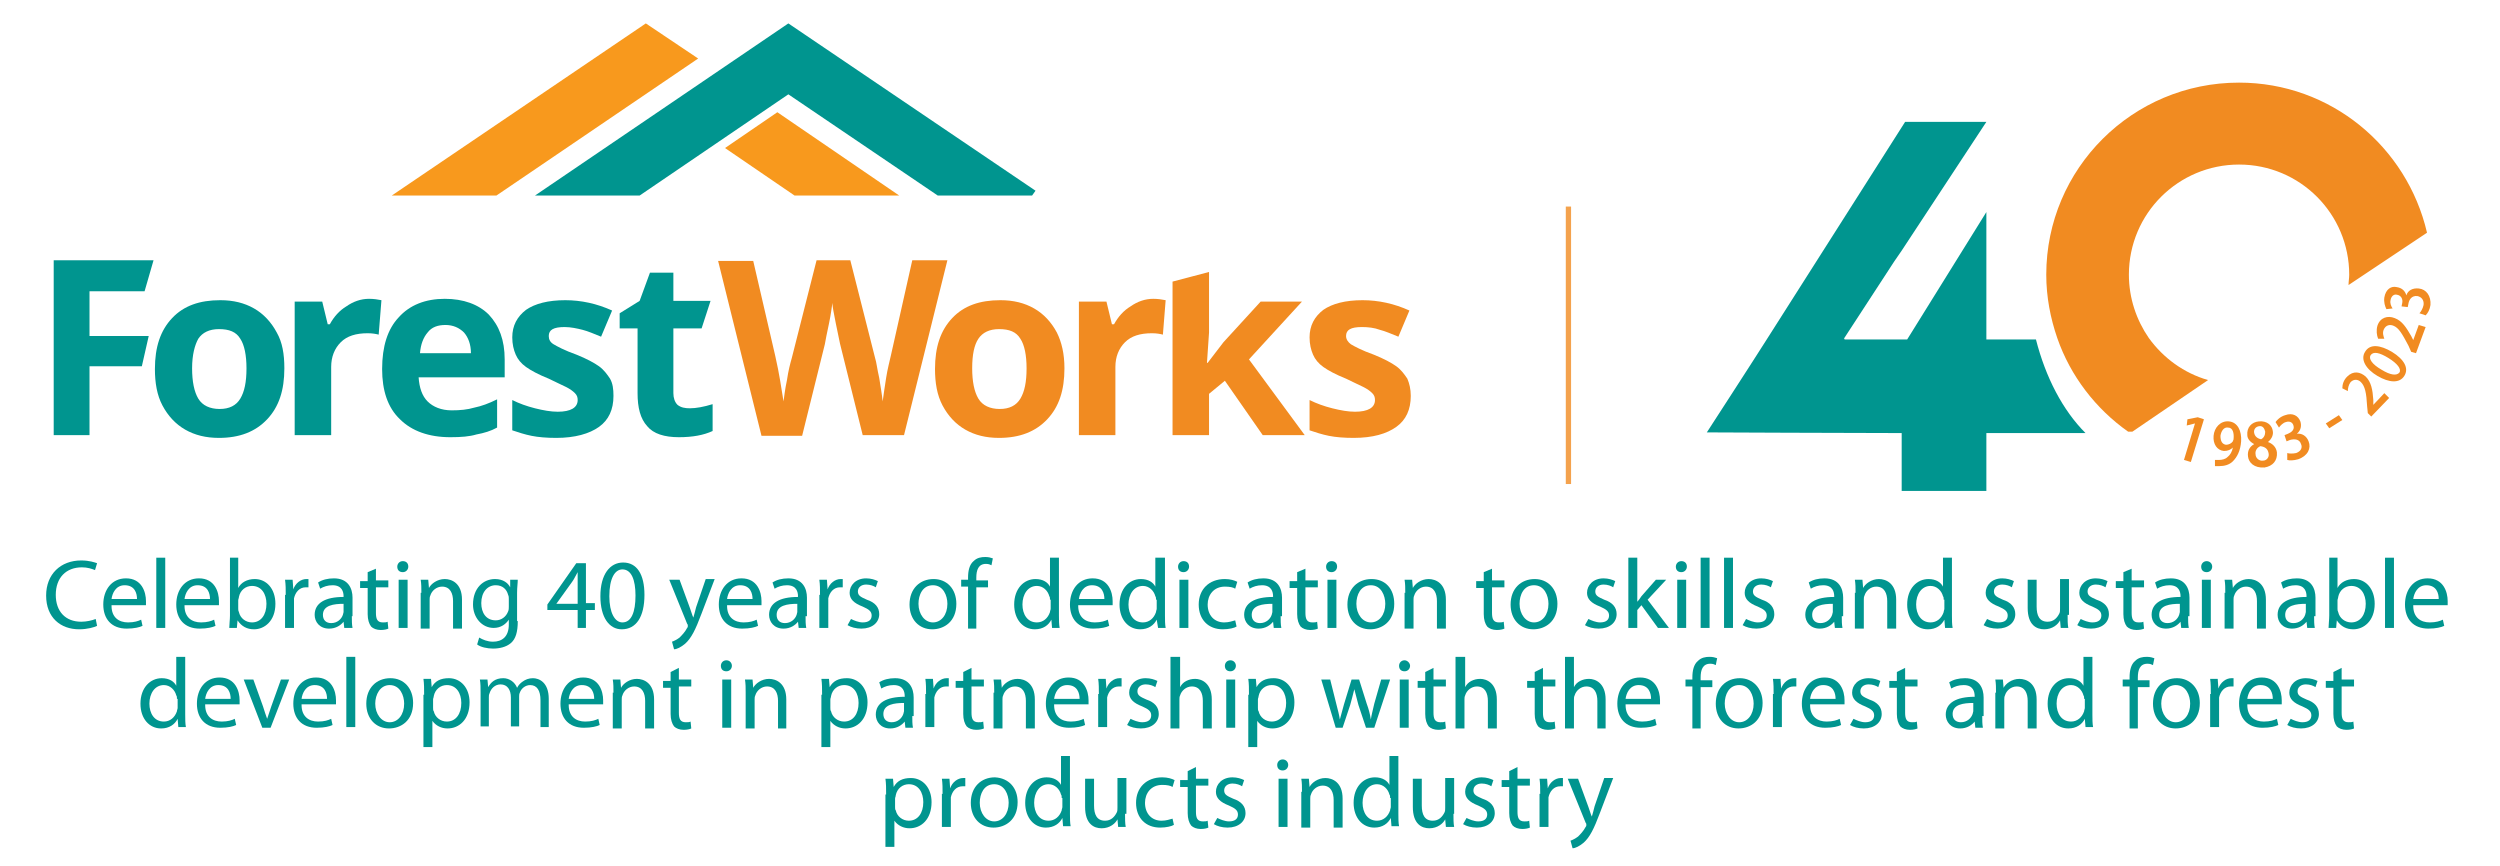 <?xml version="1.0" encoding="UTF-8"?> <svg xmlns="http://www.w3.org/2000/svg" xmlns:xlink="http://www.w3.org/1999/xlink" version="1.1" id="Layer_1" x="0px" y="0px" viewBox="0 0 363.1 125.8" style="enable-background:new 0 0 363.1 125.8;" xml:space="preserve"> <style type="text/css"> .st0{fill:none;} .st1{fill:#F8991D;} .st2{fill:#00958F;} .st3{fill:#F18B21;} .st4{fill:#FFFFFF;} .st5{opacity:0.8;fill:none;stroke:#F18B21;stroke-width:0.843;stroke-miterlimit:10;} .st6{opacity:0.6;fill:none;stroke:#00958F;stroke-width:0.75;stroke-miterlimit:10;} .st7{opacity:0.8;fill:none;stroke:#F18B21;stroke-width:0.716;stroke-miterlimit:10;} .st8{opacity:0.6;fill:none;stroke:#00958F;stroke-width:0.763;stroke-miterlimit:10;} .st9{opacity:0.8;fill:none;stroke:#F18B21;stroke-width:0.767;stroke-miterlimit:10;} .st10{opacity:0.8;fill:none;stroke:#F18B21;stroke-width:0.826;stroke-miterlimit:10;} .st11{opacity:0.8;fill:none;stroke:#F18B21;stroke-width:0.701;stroke-miterlimit:10;} </style> <g> <g> <polygon class="st0" points="112.9,16.3 130.6,28.4 130.6,28.4 112.9,16.3 "></polygon> <polygon class="st1" points="101.4,8.5 93.8,3.4 56.9,28.4 72.1,28.4 "></polygon> <polygon class="st1" points="105.3,21.5 115.4,28.4 130.6,28.4 112.9,16.3 "></polygon> <polygon class="st2" points="114.5,3.4 77.7,28.4 92.9,28.4 114.5,13.7 136.2,28.4 149.9,28.4 150.4,27.7 "></polygon> </g> <g> <polygon class="st2" points="13,63.2 7.8,63.2 7.8,37.8 22.3,37.8 21,42.3 13,42.3 13,48.8 21.6,48.8 20.6,53.2 13,53.2 "></polygon> <path class="st2" d="M41.3,53.5c0,3.2-0.8,5.6-2.5,7.4c-1.7,1.8-4,2.7-7,2.7c-1.9,0-3.5-0.4-4.9-1.2c-1.4-0.8-2.5-2-3.3-3.5 c-0.8-1.5-1.1-3.3-1.1-5.3c0-3.2,0.8-5.6,2.5-7.4c1.7-1.8,4-2.6,7-2.6c1.9,0,3.5,0.4,4.9,1.2c1.4,0.8,2.5,2,3.3,3.5 C41,49.7,41.3,51.4,41.3,53.5 M27.9,53.5c0,1.9,0.3,3.4,0.9,4.4c0.6,1,1.7,1.5,3.1,1.5c1.4,0,2.4-0.5,3-1.5s0.9-2.4,0.9-4.4 c0-1.9-0.3-3.4-0.9-4.3c-0.6-1-1.6-1.4-3.1-1.4c-1.4,0-2.4,0.5-3,1.4C28.3,50.1,27.9,51.5,27.9,53.5"></path> <path class="st2" d="M53.6,43.4c0.7,0,1.3,0.1,1.8,0.2l-0.4,5c-0.4-0.1-0.9-0.2-1.6-0.2c-1.7,0-3,0.4-3.9,1.3 c-0.9,0.9-1.4,2.1-1.4,3.6v9.9h-5.3V43.8h4l0.8,3.3h0.3c0.6-1.1,1.4-2,2.4-2.6C51.3,43.8,52.4,43.4,53.6,43.4"></path> <path class="st2" d="M65.4,63.5c-3.1,0-5.6-0.9-7.3-2.6c-1.8-1.7-2.6-4.2-2.6-7.3c0-3.3,0.8-5.8,2.4-7.5c1.6-1.8,3.9-2.7,6.7-2.7 c2.7,0,4.9,0.8,6.4,2.3c1.5,1.6,2.3,3.7,2.3,6.5v2.6H60.8c0.1,1.5,0.5,2.7,1.3,3.5c0.8,0.8,2,1.3,3.5,1.3c1.2,0,2.3-0.1,3.3-0.4 c1-0.2,2.1-0.6,3.3-1.2v4.1c-0.9,0.5-1.9,0.8-3,1C68.2,63.4,67,63.5,65.4,63.5 M64.7,47.2c-1.1,0-2,0.3-2.6,1.1 c-0.6,0.7-1,1.7-1.1,3h7.4c0-1.3-0.4-2.3-1-3C66.7,47.6,65.8,47.2,64.7,47.2"></path> <path class="st2" d="M89.1,57.5c0,2-0.7,3.5-2.1,4.5c-1.4,1-3.5,1.6-6.2,1.6c-1.4,0-2.6-0.1-3.6-0.3s-1.9-0.5-2.8-0.8v-4.4 c1,0.5,2.1,0.9,3.3,1.2c1.2,0.3,2.3,0.5,3.3,0.5c1.9,0,2.9-0.6,2.9-1.7c0-0.4-0.1-0.7-0.4-1c-0.3-0.3-0.7-0.6-1.3-0.9 c-0.6-0.3-1.5-0.7-2.5-1.2c-1.5-0.6-2.6-1.2-3.3-1.7c-0.7-0.5-1.2-1.1-1.5-1.8c-0.3-0.7-0.5-1.5-0.5-2.5c0-1.7,0.7-3,2-4 c1.3-0.9,3.2-1.4,5.7-1.4c2.3,0,4.6,0.5,6.8,1.5l-1.6,3.8c-1-0.4-1.9-0.8-2.7-1s-1.7-0.4-2.6-0.4c-1.6,0-2.3,0.4-2.3,1.3 c0,0.5,0.2,0.9,0.7,1.2c0.5,0.3,1.6,0.9,3.3,1.5c1.5,0.6,2.6,1.2,3.3,1.7c0.7,0.5,1.2,1.2,1.6,1.8C89,55.7,89.1,56.5,89.1,57.5"></path> <path class="st2" d="M100.2,59.3c0.9,0,2-0.2,3.3-0.6v3.9c-1.3,0.6-2.9,0.9-4.9,0.9c-2.1,0-3.7-0.5-4.6-1.6 c-1-1.1-1.4-2.7-1.4-4.8v-9.4H90v-2.2l2.9-1.8l1.5-4.1h3.4v4.1h5.4l-1.3,4h-4.1v9.4c0,0.7,0.2,1.3,0.6,1.7 C98.9,59.2,99.5,59.3,100.2,59.3"></path> <path class="st3" d="M131.3,63.2h-6L122,49.9c-0.1-0.5-0.3-1.4-0.6-2.9c-0.3-1.5-0.5-2.5-0.5-3c-0.1,0.6-0.2,1.6-0.5,3 c-0.3,1.4-0.5,2.4-0.6,3l-3.3,13.3h-5.9l-6.3-25.4h5.1l3.2,13.8c0.6,2.6,0.9,4.8,1.2,6.6c0.1-0.7,0.2-1.7,0.5-3.1 c0.2-1.4,0.5-2.5,0.7-3.2l3.6-14.2h4.9l3.6,14.2c0.2,0.6,0.3,1.6,0.6,2.9c0.2,1.3,0.4,2.4,0.5,3.4c0.1-0.9,0.3-2,0.5-3.4 c0.2-1.3,0.5-2.4,0.7-3.3l3.1-13.8h5.1L131.3,63.2z"></path> <path class="st3" d="M154.6,53.5c0,3.2-0.8,5.6-2.5,7.4c-1.7,1.8-4,2.7-7,2.7c-1.9,0-3.5-0.4-4.9-1.2s-2.5-2-3.3-3.5 c-0.8-1.5-1.1-3.3-1.1-5.3c0-3.2,0.8-5.6,2.5-7.4c1.7-1.8,4-2.6,7-2.6c1.9,0,3.5,0.4,4.9,1.2c1.4,0.8,2.5,2,3.3,3.5 C154.2,49.7,154.6,51.4,154.6,53.5 M141.2,53.5c0,1.9,0.3,3.4,0.9,4.4c0.6,1,1.7,1.5,3.1,1.5c1.4,0,2.4-0.5,3-1.5s0.9-2.4,0.9-4.4 c0-1.9-0.3-3.4-0.9-4.3c-0.6-1-1.6-1.4-3.1-1.4c-1.4,0-2.4,0.5-3,1.4C141.5,50.1,141.2,51.5,141.2,53.5"></path> <path class="st3" d="M167.5,43.4c0.7,0,1.3,0.1,1.8,0.2l-0.4,5c-0.4-0.1-0.9-0.2-1.6-0.2c-1.7,0-3,0.4-3.9,1.3 c-0.9,0.9-1.4,2.1-1.4,3.6v9.9h-5.3V43.8h4l0.8,3.3h0.3c0.6-1.1,1.4-2,2.4-2.6C165.2,43.8,166.3,43.4,167.5,43.4"></path> <polygon class="st3" points="175.4,52.7 177.7,49.7 183.1,43.8 189.1,43.8 181.4,52.2 189.5,63.2 183.4,63.2 177.9,55.3 175.6,57.2 175.6,63.2 170.3,63.2 170.3,40.9 175.6,39.5 175.6,48.3 175.3,52.7 "></polygon> <path class="st3" d="M204.9,57.5c0,2-0.7,3.5-2.1,4.5c-1.4,1-3.4,1.6-6.2,1.6c-1.4,0-2.6-0.1-3.6-0.3s-1.9-0.5-2.8-0.8v-4.4 c1,0.5,2.1,0.9,3.3,1.2c1.2,0.3,2.3,0.5,3.3,0.5c1.9,0,2.9-0.6,2.9-1.7c0-0.4-0.1-0.7-0.4-1c-0.3-0.3-0.7-0.6-1.3-0.9 s-1.5-0.7-2.5-1.2c-1.5-0.6-2.6-1.2-3.3-1.7c-0.7-0.5-1.2-1.1-1.5-1.8c-0.3-0.7-0.5-1.5-0.5-2.5c0-1.7,0.7-3,2-4 c1.3-0.9,3.2-1.4,5.7-1.4c2.3,0,4.6,0.5,6.8,1.5l-1.6,3.8c-1-0.4-1.9-0.8-2.7-1c-0.8-0.3-1.7-0.4-2.6-0.4c-1.6,0-2.3,0.4-2.3,1.3 c0,0.5,0.3,0.9,0.7,1.2c0.5,0.3,1.6,0.9,3.3,1.5c1.5,0.6,2.6,1.2,3.3,1.7c0.7,0.5,1.2,1.2,1.6,1.8 C204.7,55.7,204.9,56.5,204.9,57.5"></path> </g> </g> <path class="st3" d="M341.1,41.4c0-0.5,0.1-1,0.1-1.5c0-8.8-7.1-16-16-16c-8.8,0-16,7.1-16,16c0,3.4,1.1,6.6,2.9,9.2 c2.1,2.9,5.1,5.1,8.6,6.1l-11,7.5h-0.6c-4.7-3.3-8.4-8.1-10.3-13.6c-1-2.9-1.6-6-1.6-9.2c0-15.4,12.5-27.9,28-27.9 c13.3,0,24.4,9.3,27.3,21.8L341.1,41.4z"></path> <path class="st2" d="M295.7,49.3h-7.2V30.8L277,49.3l-3.9,0h-5.2l0-0.1l-0.1,0l7.3-11.2l1.1-1.6v0l12.3-18.7h-11.8l-20.1,31.6 c-1.7,2.7-8.7,13.5-8.7,13.5s21.8,0.1,28.3,0.1v8.4h12.3v-8.4h14.4C299.6,59.6,297.1,54.8,295.7,49.3z"></path> <line class="st9" x1="227.8" y1="30" x2="227.8" y2="70.3"></line> <g> <path class="st3" d="M318.8,61.5L318.8,61.5l-1.2,0.3l0.1-0.9l1.5-0.3l0.9,0.3l-1.9,6.2l-1-0.3L318.8,61.5z"></path> <path class="st3" d="M321.7,66.8c0.2,0,0.3,0,0.6,0c0.4,0,0.9-0.1,1.2-0.4c0.4-0.3,0.7-0.8,0.8-1.4l0,0c-0.3,0.3-0.7,0.5-1.3,0.5 c-1-0.1-1.6-1-1.5-2.2c0.1-1.2,1-2.2,2.2-2.1c1.3,0.1,1.9,1.4,1.8,2.9c-0.1,1.4-0.6,2.3-1.2,2.9c-0.5,0.5-1.2,0.7-2,0.7 c-0.2,0-0.5,0-0.6,0L321.7,66.8z M322.5,63.3c0,0.7,0.2,1.2,0.8,1.3c0.4,0,0.8-0.2,1-0.5c0-0.1,0.1-0.2,0.1-0.3 c0.1-0.9-0.1-1.7-0.8-1.7C323,62,322.6,62.6,322.5,63.3z"></path> <path class="st3" d="M326.5,66.3c-0.1-0.8,0.2-1.4,0.9-1.8l0,0c-0.6-0.3-1-0.8-1-1.3c-0.1-1.1,0.6-1.9,1.7-2c1.2-0.1,1.9,0.6,2,1.4 c0.1,0.5-0.1,1.1-0.7,1.6l0,0c0.6,0.2,1.2,0.7,1.3,1.5c0.1,1.2-0.6,2-1.8,2.2C327.4,68,326.6,67.2,326.5,66.3z M327.4,62.9 c0.1,0.5,0.5,0.8,1,0.9c0.4-0.2,0.6-0.6,0.6-1.1c-0.1-0.4-0.3-0.9-0.9-0.8C327.5,62,327.3,62.5,327.4,62.9z M329.5,65.9 c-0.1-0.7-0.5-1-1.2-1.1c-0.5,0.2-0.8,0.7-0.7,1.2c0,0.5,0.5,1,1.1,0.9C329.2,66.9,329.6,66.4,329.5,65.9z"></path> <path class="st3" d="M332.2,65.8c0.3,0.1,0.8,0.1,1.3,0c0.8-0.3,0.9-0.9,0.7-1.3c-0.2-0.7-0.9-0.8-1.6-0.6l-0.5,0.2l-0.3-0.9 l0.5-0.2c0.5-0.2,1-0.6,0.8-1.2c-0.1-0.4-0.5-0.7-1.1-0.5c-0.4,0.1-0.8,0.5-1,0.8l-0.5-0.8c0.2-0.3,0.7-0.8,1.4-1 c1.1-0.4,1.9,0.1,2.2,0.9c0.2,0.6,0.1,1.3-0.5,1.8l0,0c0.7-0.1,1.4,0.3,1.7,1.1c0.4,1-0.1,2.1-1.5,2.6c-0.7,0.2-1.3,0.2-1.6,0.1 L332.2,65.8z"></path> <path class="st3" d="M339.7,60.3l0.5,0.7l-1.9,1.2l-0.5-0.7L339.7,60.3z"></path> <path class="st3" d="M344.4,60.5l-0.5-0.5l-0.1-1c-0.1-1.9-0.3-2.9-0.9-3.5c-0.4-0.4-1-0.5-1.5,0c-0.3,0.4-0.4,0.9-0.4,1.3 l-0.8-0.4c0-0.6,0.2-1.2,0.7-1.7c0.9-0.9,1.9-0.7,2.7,0c0.8,0.8,1,1.9,1.1,3.4l0,0.7l0,0l1.6-1.7l0.7,0.7L344.4,60.5z"></path> <path class="st3" d="M347.4,51.1c1.8,1.1,2.5,2.4,1.8,3.5c-0.7,1.1-2.2,1-3.9,0c-1.7-1-2.5-2.4-1.8-3.5 C344.2,49.9,345.7,50.1,347.4,51.1z M345.9,53.7c1.3,0.8,2.2,0.9,2.6,0.4c0.3-0.5-0.3-1.3-1.6-2.1c-1.3-0.8-2.2-1-2.6-0.4 C344,52.1,344.5,52.9,345.9,53.7z"></path> <path class="st3" d="M350.9,51.3l-0.7-0.2l-0.4-0.9c-0.9-1.7-1.4-2.6-2.2-2.9c-0.5-0.2-1.1-0.1-1.4,0.6c-0.2,0.5,0,1,0.1,1.3 l-0.9,0c-0.2-0.5-0.3-1.2-0.1-1.9c0.4-1.2,1.5-1.5,2.5-1.1c1.1,0.4,1.7,1.4,2.4,2.6l0.3,0.6l0,0l0.8-2.2l1,0.3L350.9,51.3z"></path> <path class="st3" d="M351.4,45.5c0.2-0.2,0.5-0.7,0.6-1.2c0.1-0.8-0.4-1.2-0.9-1.3c-0.8-0.1-1.2,0.5-1.3,1.1l-0.1,0.5l-0.9-0.1 l0.1-0.5c0.1-0.5-0.1-1.1-0.8-1.2c-0.4-0.1-0.8,0.2-0.9,0.8c-0.1,0.5,0.1,0.9,0.3,1.2l-0.9,0.1c-0.2-0.4-0.4-1-0.3-1.7 c0.2-1.2,1-1.7,1.8-1.5c0.7,0.1,1.2,0.5,1.4,1.2l0,0c0.2-0.7,0.9-1.1,1.8-1c1.1,0.1,1.8,1.1,1.7,2.4c-0.1,0.7-0.4,1.2-0.7,1.5 L351.4,45.5z"></path> </g> <g> <path class="st2" d="M14.1,90.9c-0.4,0.2-1.4,0.5-2.6,0.5c-2.7,0-4.8-1.7-4.8-4.9c0-3.1,2.1-5.1,5.1-5.1c1.2,0,2,0.3,2.3,0.4 l-0.3,1c-0.5-0.2-1.1-0.4-1.9-0.4c-2.3,0-3.8,1.5-3.8,4c0,2.4,1.4,3.9,3.7,3.9c0.8,0,1.6-0.2,2.1-0.4L14.1,90.9z"></path> <path class="st2" d="M16.2,88c0,1.7,1.1,2.4,2.4,2.4c0.9,0,1.5-0.2,1.9-0.4l0.2,0.9c-0.4,0.2-1.2,0.4-2.3,0.4 c-2.2,0-3.4-1.4-3.4-3.5c0-2.1,1.2-3.8,3.3-3.8c2.3,0,2.9,2,2.9,3.3c0,0.3,0,0.4,0,0.6H16.2z M19.9,87c0-0.8-0.3-2-1.8-2 c-1.3,0-1.8,1.2-1.9,2H19.9z"></path> <path class="st2" d="M22.7,81h1.3v10.2h-1.3V81z"></path> <path class="st2" d="M26.8,88c0,1.7,1.1,2.4,2.4,2.4c0.9,0,1.5-0.2,1.9-0.4l0.2,0.9c-0.4,0.2-1.2,0.4-2.3,0.4 c-2.2,0-3.4-1.4-3.4-3.5c0-2.1,1.2-3.8,3.3-3.8c2.3,0,2.9,2,2.9,3.3c0,0.3,0,0.4,0,0.6H26.8z M30.5,87c0-0.8-0.3-2-1.8-2 c-1.3,0-1.8,1.2-1.9,2H30.5z"></path> <path class="st2" d="M33.3,81h1.3v4.4h0c0.4-0.8,1.3-1.3,2.4-1.3c1.7,0,3,1.4,3,3.6c0,2.5-1.6,3.7-3.1,3.7c-1,0-1.8-0.4-2.4-1.3h0 l-0.1,1.1h-1.1c0-0.5,0.1-1.2,0.1-1.8V81z M34.6,88.4c0,0.2,0,0.3,0.1,0.5c0.2,0.9,1,1.5,1.9,1.5c1.3,0,2.1-1.1,2.1-2.7 c0-1.4-0.7-2.6-2.1-2.6c-0.9,0-1.7,0.6-1.9,1.6c0,0.2-0.1,0.3-0.1,0.5V88.4z"></path> <path class="st2" d="M41.5,86.4c0-0.8,0-1.5-0.1-2.2h1.1l0.1,1.4h0c0.3-0.9,1.1-1.5,1.9-1.5c0.1,0,0.2,0,0.3,0v1.2 c-0.1,0-0.3,0-0.4,0c-0.9,0-1.5,0.7-1.7,1.6c0,0.2,0,0.4,0,0.6v3.7h-1.3V86.4z"></path> <path class="st2" d="M51.1,89.5c0,0.6,0,1.2,0.1,1.7H50l-0.1-0.9h0c-0.4,0.5-1.1,1-2.1,1c-1.4,0-2.1-1-2.1-2c0-1.7,1.5-2.6,4.2-2.6 v-0.1c0-0.6-0.2-1.6-1.6-1.6c-0.7,0-1.3,0.2-1.8,0.5l-0.3-0.9c0.6-0.4,1.4-0.6,2.3-0.6c2.1,0,2.7,1.5,2.7,2.8V89.5z M49.9,87.7 c-1.4,0-3,0.2-3,1.6c0,0.8,0.5,1.2,1.2,1.2c0.9,0,1.5-0.6,1.7-1.2c0-0.1,0.1-0.3,0.1-0.4V87.7z"></path> <path class="st2" d="M54.6,82.6v1.7h1.8v1h-1.8V89c0,0.9,0.2,1.4,1,1.4c0.3,0,0.5,0,0.7-0.1l0.1,1c-0.2,0.1-0.6,0.2-1.1,0.2 c-0.6,0-1.1-0.2-1.4-0.5c-0.3-0.4-0.5-1-0.5-1.8v-3.8h-1.1v-1h1.1v-1.3L54.6,82.6z"></path> <path class="st2" d="M59.3,82.3c0,0.4-0.3,0.8-0.8,0.8c-0.5,0-0.8-0.3-0.8-0.8c0-0.4,0.3-0.8,0.8-0.8C59,81.5,59.3,81.8,59.3,82.3z M57.9,91.2v-7h1.3v7H57.9z"></path> <path class="st2" d="M61.2,86.1c0-0.7,0-1.3-0.1-1.9h1.1l0.1,1.2h0c0.3-0.6,1.2-1.3,2.3-1.3c1,0,2.5,0.6,2.5,3v4.2h-1.3v-4 c0-1.1-0.4-2.1-1.6-2.1c-0.8,0-1.5,0.6-1.7,1.3c-0.1,0.2-0.1,0.4-0.1,0.6v4.2h-1.3V86.1z"></path> <path class="st2" d="M75.2,90.2c0,1.6-0.3,2.6-1,3.2c-0.7,0.6-1.7,0.8-2.6,0.8c-0.8,0-1.8-0.2-2.3-0.6l0.3-1c0.5,0.3,1.2,0.6,2,0.6 c1.3,0,2.3-0.7,2.3-2.5V90h0c-0.4,0.6-1.1,1.2-2.2,1.2c-1.7,0-3-1.5-3-3.4c0-2.4,1.5-3.7,3.2-3.7c1.2,0,1.9,0.6,2.2,1.2h0l0-1.1 h1.1c0,0.5-0.1,1.1-0.1,1.9V90.2z M73.9,87c0-0.2,0-0.4-0.1-0.6c-0.2-0.8-0.8-1.4-1.8-1.4c-1.2,0-2.1,1-2.1,2.6 c0,1.4,0.7,2.5,2.1,2.5c0.8,0,1.5-0.5,1.8-1.3c0.1-0.2,0.1-0.5,0.1-0.7V87z"></path> <path class="st2" d="M83.9,91.2v-2.6h-4.4v-0.8l4.2-6h1.4v5.8h1.3v1h-1.3v2.6H83.9z M83.9,87.7v-3.1c0-0.5,0-1,0-1.5h0 c-0.3,0.5-0.5,1-0.8,1.4l-2.3,3.2v0H83.9z"></path> <path class="st2" d="M93.6,86.4c0,3.2-1.2,5-3.3,5c-1.8,0-3.1-1.7-3.1-4.8c0-3.2,1.4-4.9,3.3-4.9C92.5,81.7,93.6,83.4,93.6,86.4z M88.5,86.6c0,2.4,0.8,3.8,1.9,3.8c1.3,0,1.9-1.5,1.9-3.9c0-2.3-0.6-3.8-1.9-3.8C89.3,82.7,88.5,84,88.5,86.6z"></path> <path class="st2" d="M98.7,84.2l1.5,4.1c0.2,0.5,0.3,1,0.5,1.4h0c0.1-0.4,0.3-1,0.4-1.5l1.4-4.1h1.3l-1.9,5 c-0.9,2.4-1.5,3.6-2.4,4.4c-0.6,0.5-1.2,0.8-1.6,0.8l-0.3-1.1c0.3-0.1,0.7-0.3,1.1-0.6c0.3-0.3,0.8-0.8,1.1-1.4 c0.1-0.1,0.1-0.2,0.1-0.3c0-0.1,0-0.2-0.1-0.3l-2.6-6.4H98.7z"></path> <path class="st2" d="M105.6,88c0,1.7,1.1,2.4,2.4,2.4c0.9,0,1.5-0.2,1.9-0.4l0.2,0.9c-0.4,0.2-1.2,0.4-2.3,0.4 c-2.2,0-3.4-1.4-3.4-3.5c0-2.1,1.2-3.8,3.3-3.8c2.3,0,2.9,2,2.9,3.3c0,0.3,0,0.4,0,0.6H105.6z M109.3,87c0-0.8-0.3-2-1.8-2 c-1.3,0-1.8,1.2-1.9,2H109.3z"></path> <path class="st2" d="M117,89.5c0,0.6,0,1.2,0.1,1.7H116l-0.1-0.9h0c-0.4,0.5-1.1,1-2.1,1c-1.4,0-2.1-1-2.1-2c0-1.7,1.5-2.6,4.2-2.6 v-0.1c0-0.6-0.2-1.6-1.6-1.6c-0.7,0-1.3,0.2-1.8,0.5l-0.3-0.9c0.6-0.4,1.4-0.6,2.3-0.6c2.1,0,2.7,1.5,2.7,2.8V89.5z M115.8,87.7 c-1.4,0-3,0.2-3,1.6c0,0.8,0.5,1.2,1.2,1.2c0.9,0,1.5-0.6,1.7-1.2c0-0.1,0.1-0.3,0.1-0.4V87.7z"></path> <path class="st2" d="M119.1,86.4c0-0.8,0-1.5-0.1-2.2h1.1l0.1,1.4h0c0.3-0.9,1.1-1.5,1.9-1.5c0.1,0,0.2,0,0.3,0v1.2 c-0.1,0-0.3,0-0.4,0c-0.9,0-1.5,0.7-1.7,1.6c0,0.2,0,0.4,0,0.6v3.7h-1.3V86.4z"></path> <path class="st2" d="M123.6,89.9c0.4,0.2,1.1,0.5,1.7,0.5c0.9,0,1.3-0.4,1.3-1c0-0.6-0.4-0.9-1.3-1.3c-1.3-0.5-1.9-1.1-1.9-2 c0-1.1,0.9-2.1,2.4-2.1c0.7,0,1.3,0.2,1.7,0.4l-0.3,0.9c-0.3-0.2-0.8-0.4-1.4-0.4c-0.7,0-1.2,0.4-1.2,1c0,0.6,0.4,0.8,1.3,1.2 c1.2,0.4,1.8,1.1,1.8,2.1c0,1.2-1,2.1-2.6,2.1c-0.8,0-1.5-0.2-2-0.5L123.6,89.9z"></path> <path class="st2" d="M138.9,87.7c0,2.6-1.8,3.7-3.5,3.7c-1.9,0-3.3-1.4-3.3-3.6c0-2.3,1.5-3.7,3.5-3.7 C137.5,84.1,138.9,85.5,138.9,87.7z M133.4,87.7c0,1.5,0.9,2.7,2.1,2.7c1.2,0,2.1-1.1,2.1-2.7c0-1.2-0.6-2.7-2.1-2.7 C134,85,133.4,86.4,133.4,87.7z"></path> <path class="st2" d="M140.6,91.2v-6h-1v-1h1v-0.3c0-1,0.2-1.9,0.8-2.4c0.5-0.5,1.1-0.6,1.7-0.6c0.5,0,0.8,0.1,1.1,0.2l-0.2,1 c-0.2-0.1-0.4-0.2-0.8-0.2c-1.1,0-1.4,0.9-1.4,2v0.4h1.7v1h-1.7v6H140.6z"></path> <path class="st2" d="M153.8,81v8.4c0,0.6,0,1.3,0.1,1.8h-1.1l-0.1-1.2h0c-0.4,0.8-1.2,1.4-2.4,1.4c-1.7,0-3-1.4-3-3.6 c0-2.3,1.4-3.7,3.1-3.7c1.1,0,1.8,0.5,2.1,1.1h0V81H153.8z M152.5,87.1c0-0.2,0-0.4-0.1-0.5c-0.2-0.8-0.9-1.5-1.8-1.5 c-1.3,0-2.1,1.2-2.1,2.7c0,1.4,0.7,2.6,2.1,2.6c0.9,0,1.6-0.6,1.9-1.5c0-0.2,0.1-0.3,0.1-0.5V87.1z"></path> <path class="st2" d="M156.6,88c0,1.7,1.1,2.4,2.4,2.4c0.9,0,1.5-0.2,1.9-0.4l0.2,0.9c-0.4,0.2-1.2,0.4-2.3,0.4 c-2.2,0-3.4-1.4-3.4-3.5c0-2.1,1.2-3.8,3.3-3.8c2.3,0,2.9,2,2.9,3.3c0,0.3,0,0.4,0,0.6H156.6z M160.4,87c0-0.8-0.3-2-1.8-2 c-1.3,0-1.8,1.2-1.9,2H160.4z"></path> <path class="st2" d="M169.2,81v8.4c0,0.6,0,1.3,0.1,1.8h-1.1L168,90h0c-0.4,0.8-1.2,1.4-2.4,1.4c-1.7,0-3-1.4-3-3.6 c0-2.3,1.4-3.7,3.1-3.7c1.1,0,1.8,0.5,2.1,1.1h0V81H169.2z M167.9,87.1c0-0.2,0-0.4-0.1-0.5c-0.2-0.8-0.9-1.5-1.8-1.5 c-1.3,0-2.1,1.2-2.1,2.7c0,1.4,0.7,2.6,2.1,2.6c0.9,0,1.6-0.6,1.9-1.5c0-0.2,0.1-0.3,0.1-0.5V87.1z"></path> <path class="st2" d="M172.7,82.3c0,0.4-0.3,0.8-0.8,0.8c-0.5,0-0.8-0.3-0.8-0.8c0-0.4,0.3-0.8,0.8-0.8 C172.4,81.5,172.7,81.8,172.7,82.3z M171.3,91.2v-7h1.3v7H171.3z"></path> <path class="st2" d="M179.6,91c-0.3,0.2-1.1,0.4-2,0.4c-2.1,0-3.5-1.4-3.5-3.6c0-2.2,1.5-3.7,3.8-3.7c0.8,0,1.4,0.2,1.8,0.4l-0.3,1 c-0.3-0.2-0.8-0.3-1.5-0.3c-1.6,0-2.5,1.2-2.5,2.6c0,1.6,1,2.6,2.4,2.6c0.7,0,1.2-0.2,1.6-0.3L179.6,91z"></path> <path class="st2" d="M186,89.5c0,0.6,0,1.2,0.1,1.7H185l-0.1-0.9h0c-0.4,0.5-1.1,1-2.1,1c-1.4,0-2.1-1-2.1-2c0-1.7,1.5-2.6,4.2-2.6 v-0.1c0-0.6-0.2-1.6-1.6-1.6c-0.7,0-1.3,0.2-1.8,0.5l-0.3-0.9c0.6-0.4,1.4-0.6,2.3-0.6c2.1,0,2.7,1.5,2.7,2.8V89.5z M184.8,87.7 c-1.4,0-3,0.2-3,1.6c0,0.8,0.5,1.2,1.2,1.2c0.9,0,1.5-0.6,1.7-1.2c0-0.1,0.1-0.3,0.1-0.4V87.7z"></path> <path class="st2" d="M189.6,82.6v1.7h1.8v1h-1.8V89c0,0.9,0.2,1.4,1,1.4c0.3,0,0.5,0,0.7-0.1l0.1,1c-0.2,0.1-0.6,0.2-1.1,0.2 c-0.6,0-1.1-0.2-1.4-0.5c-0.3-0.4-0.5-1-0.5-1.8v-3.8h-1.1v-1h1.1v-1.3L189.6,82.6z"></path> <path class="st2" d="M194.2,82.3c0,0.4-0.3,0.8-0.8,0.8c-0.5,0-0.8-0.3-0.8-0.8c0-0.4,0.3-0.8,0.8-0.8 C193.9,81.5,194.2,81.8,194.2,82.3z M192.8,91.2v-7h1.3v7H192.8z"></path> <path class="st2" d="M202.5,87.7c0,2.6-1.8,3.7-3.5,3.7c-1.9,0-3.3-1.4-3.3-3.6c0-2.3,1.5-3.7,3.5-3.7 C201.2,84.1,202.5,85.5,202.5,87.7z M197,87.7c0,1.5,0.9,2.7,2.1,2.7c1.2,0,2.1-1.1,2.1-2.7c0-1.2-0.6-2.7-2.1-2.7 C197.6,85,197,86.4,197,87.7z"></path> <path class="st2" d="M204.1,86.1c0-0.7,0-1.3-0.1-1.9h1.1l0.1,1.2h0c0.3-0.6,1.2-1.3,2.3-1.3c1,0,2.5,0.6,2.5,3v4.2h-1.3v-4 c0-1.1-0.4-2.1-1.6-2.1c-0.8,0-1.5,0.6-1.7,1.3c-0.1,0.2-0.1,0.4-0.1,0.6v4.2h-1.3V86.1z"></path> <path class="st2" d="M216.7,82.6v1.7h1.8v1h-1.8V89c0,0.9,0.2,1.4,1,1.4c0.3,0,0.5,0,0.7-0.1l0.1,1c-0.2,0.1-0.6,0.2-1.1,0.2 c-0.6,0-1.1-0.2-1.4-0.5c-0.3-0.4-0.5-1-0.5-1.8v-3.8h-1.1v-1h1.1v-1.3L216.7,82.6z"></path> <path class="st2" d="M226.2,87.7c0,2.6-1.8,3.7-3.5,3.7c-1.9,0-3.3-1.4-3.3-3.6c0-2.3,1.5-3.7,3.5-3.7 C224.8,84.1,226.2,85.5,226.2,87.7z M220.7,87.7c0,1.5,0.9,2.7,2.1,2.7c1.2,0,2.1-1.1,2.1-2.7c0-1.2-0.6-2.7-2.1-2.7 C221.3,85,220.7,86.4,220.7,87.7z"></path> <path class="st2" d="M230.7,89.9c0.4,0.2,1.1,0.5,1.7,0.5c0.9,0,1.3-0.4,1.3-1c0-0.6-0.4-0.9-1.3-1.3c-1.3-0.5-1.9-1.1-1.9-2 c0-1.1,0.9-2.1,2.4-2.1c0.7,0,1.3,0.2,1.7,0.4l-0.3,0.9c-0.3-0.2-0.8-0.4-1.4-0.4c-0.7,0-1.2,0.4-1.2,1c0,0.6,0.4,0.8,1.3,1.2 c1.2,0.4,1.8,1.1,1.8,2.1c0,1.2-1,2.1-2.6,2.1c-0.8,0-1.5-0.2-2-0.5L230.7,89.9z"></path> <path class="st2" d="M237.8,87.4L237.8,87.4c0.2-0.2,0.4-0.5,0.6-0.8l2.1-2.4h1.5l-2.7,2.9l3.1,4.1h-1.6l-2.4-3.3l-0.6,0.7v2.6 h-1.3V81h1.3V87.4z"></path> <path class="st2" d="M245,82.3c0,0.4-0.3,0.8-0.8,0.8c-0.5,0-0.8-0.3-0.8-0.8c0-0.4,0.3-0.8,0.8-0.8C244.7,81.5,245,81.8,245,82.3z M243.6,91.2v-7h1.3v7H243.6z"></path> <path class="st2" d="M247,81h1.3v10.2H247V81z"></path> <path class="st2" d="M250.4,81h1.3v10.2h-1.3V81z"></path> <path class="st2" d="M253.6,89.9c0.4,0.2,1.1,0.5,1.7,0.5c0.9,0,1.3-0.4,1.3-1c0-0.6-0.4-0.9-1.3-1.3c-1.3-0.5-1.9-1.1-1.9-2 c0-1.1,0.9-2.1,2.4-2.1c0.7,0,1.3,0.2,1.7,0.4l-0.3,0.9c-0.3-0.2-0.8-0.4-1.4-0.4c-0.7,0-1.2,0.4-1.2,1c0,0.6,0.4,0.8,1.3,1.2 c1.2,0.4,1.8,1.1,1.8,2.1c0,1.2-1,2.1-2.6,2.1c-0.8,0-1.5-0.2-2-0.5L253.6,89.9z"></path> <path class="st2" d="M267.5,89.5c0,0.6,0,1.2,0.1,1.7h-1.1l-0.1-0.9h0c-0.4,0.5-1.1,1-2.1,1c-1.4,0-2.1-1-2.1-2 c0-1.7,1.5-2.6,4.2-2.6v-0.1c0-0.6-0.2-1.6-1.6-1.6c-0.7,0-1.3,0.2-1.8,0.5l-0.3-0.9c0.6-0.4,1.4-0.6,2.3-0.6 c2.1,0,2.7,1.5,2.7,2.8V89.5z M266.2,87.7c-1.4,0-3,0.2-3,1.6c0,0.8,0.5,1.2,1.2,1.2c0.9,0,1.5-0.6,1.7-1.2c0-0.1,0.1-0.3,0.1-0.4 V87.7z"></path> <path class="st2" d="M269.5,86.1c0-0.7,0-1.3-0.1-1.9h1.1l0.1,1.2h0c0.3-0.6,1.2-1.3,2.3-1.3c1,0,2.5,0.6,2.5,3v4.2h-1.3v-4 c0-1.1-0.4-2.1-1.6-2.1c-0.8,0-1.5,0.6-1.7,1.3c-0.1,0.2-0.1,0.4-0.1,0.6v4.2h-1.3V86.1z"></path> <path class="st2" d="M283.5,81v8.4c0,0.6,0,1.3,0.1,1.8h-1.1l-0.1-1.2h0c-0.4,0.8-1.2,1.4-2.4,1.4c-1.7,0-3-1.4-3-3.6 c0-2.3,1.4-3.7,3.1-3.7c1.1,0,1.8,0.5,2.1,1.1h0V81H283.5z M282.3,87.1c0-0.2,0-0.4-0.1-0.5c-0.2-0.8-0.9-1.5-1.8-1.5 c-1.3,0-2.1,1.2-2.1,2.7c0,1.4,0.7,2.6,2.1,2.6c0.9,0,1.6-0.6,1.9-1.5c0-0.2,0.1-0.3,0.1-0.5V87.1z"></path> <path class="st2" d="M288.6,89.9c0.4,0.2,1.1,0.5,1.7,0.5c0.9,0,1.3-0.4,1.3-1c0-0.6-0.4-0.9-1.3-1.3c-1.3-0.5-1.9-1.1-1.9-2 c0-1.1,0.9-2.1,2.4-2.1c0.7,0,1.3,0.2,1.7,0.4l-0.3,0.9c-0.3-0.2-0.8-0.4-1.4-0.4c-0.7,0-1.2,0.4-1.2,1c0,0.6,0.4,0.8,1.3,1.2 c1.2,0.4,1.8,1.1,1.8,2.1c0,1.2-1,2.1-2.6,2.1c-0.8,0-1.5-0.2-2-0.5L288.6,89.9z"></path> <path class="st2" d="M300.3,89.3c0,0.7,0,1.4,0.1,1.9h-1.1l-0.1-1.1h0c-0.3,0.6-1.1,1.3-2.3,1.3c-1.1,0-2.4-0.6-2.4-3.1v-4.1h1.3 v3.9c0,1.3,0.4,2.2,1.6,2.2c0.9,0,1.4-0.6,1.7-1.2c0.1-0.2,0.1-0.4,0.1-0.7v-4.3h1.3V89.3z"></path> <path class="st2" d="M302.2,89.9c0.4,0.2,1.1,0.5,1.7,0.5c0.9,0,1.3-0.4,1.3-1c0-0.6-0.4-0.9-1.3-1.3c-1.3-0.5-1.9-1.1-1.9-2 c0-1.1,0.9-2.1,2.4-2.1c0.7,0,1.3,0.2,1.7,0.4l-0.3,0.9c-0.3-0.2-0.8-0.4-1.4-0.4c-0.7,0-1.2,0.4-1.2,1c0,0.6,0.4,0.8,1.3,1.2 c1.2,0.4,1.8,1.1,1.8,2.1c0,1.2-1,2.1-2.6,2.1c-0.8,0-1.5-0.2-2-0.5L302.2,89.9z"></path> <path class="st2" d="M309.6,82.6v1.7h1.8v1h-1.8V89c0,0.9,0.2,1.4,1,1.4c0.3,0,0.5,0,0.7-0.1l0.1,1c-0.2,0.1-0.6,0.2-1.1,0.2 c-0.6,0-1.1-0.2-1.4-0.5c-0.3-0.4-0.5-1-0.5-1.8v-3.8h-1.1v-1h1.1v-1.3L309.6,82.6z"></path> <path class="st2" d="M317.8,89.5c0,0.6,0,1.2,0.1,1.7h-1.1l-0.1-0.9h0c-0.4,0.5-1.1,1-2.1,1c-1.4,0-2.1-1-2.1-2 c0-1.7,1.5-2.6,4.2-2.6v-0.1c0-0.6-0.2-1.6-1.6-1.6c-0.7,0-1.3,0.2-1.8,0.5l-0.3-0.9c0.6-0.4,1.4-0.6,2.3-0.6 c2.1,0,2.7,1.5,2.7,2.8V89.5z M316.6,87.7c-1.4,0-3,0.2-3,1.6c0,0.8,0.5,1.2,1.2,1.2c0.9,0,1.5-0.6,1.7-1.2c0-0.1,0.1-0.3,0.1-0.4 V87.7z"></path> <path class="st2" d="M321.3,82.3c0,0.4-0.3,0.8-0.8,0.8c-0.5,0-0.8-0.3-0.8-0.8c0-0.4,0.3-0.8,0.8-0.8 C320.9,81.5,321.3,81.8,321.3,82.3z M319.8,91.2v-7h1.3v7H319.8z"></path> <path class="st2" d="M323.2,86.1c0-0.7,0-1.3-0.1-1.9h1.1l0.1,1.2h0c0.3-0.6,1.2-1.3,2.3-1.3c1,0,2.5,0.6,2.5,3v4.2h-1.3v-4 c0-1.1-0.4-2.1-1.6-2.1c-0.8,0-1.5,0.6-1.7,1.3c-0.1,0.2-0.1,0.4-0.1,0.6v4.2h-1.3V86.1z"></path> <path class="st2" d="M336.1,89.5c0,0.6,0,1.2,0.1,1.7h-1.1l-0.1-0.9h0c-0.4,0.5-1.1,1-2.1,1c-1.4,0-2.1-1-2.1-2 c0-1.7,1.5-2.6,4.2-2.6v-0.1c0-0.6-0.2-1.6-1.6-1.6c-0.7,0-1.3,0.2-1.8,0.5l-0.3-0.9c0.6-0.4,1.4-0.6,2.3-0.6 c2.1,0,2.7,1.5,2.7,2.8V89.5z M334.9,87.7c-1.4,0-3,0.2-3,1.6c0,0.8,0.5,1.2,1.2,1.2c0.9,0,1.5-0.6,1.7-1.2c0-0.1,0.1-0.3,0.1-0.4 V87.7z"></path> <path class="st2" d="M338.2,81h1.3v4.4h0c0.4-0.8,1.3-1.3,2.4-1.3c1.7,0,3,1.4,3,3.6c0,2.5-1.6,3.7-3.1,3.7c-1,0-1.8-0.4-2.4-1.3h0 l-0.1,1.1h-1.1c0-0.5,0.1-1.2,0.1-1.8V81z M339.5,88.4c0,0.2,0,0.3,0.1,0.5c0.2,0.9,1,1.5,1.9,1.5c1.3,0,2.1-1.1,2.1-2.7 c0-1.4-0.7-2.6-2.1-2.6c-0.9,0-1.7,0.6-1.9,1.6c0,0.2-0.1,0.3-0.1,0.5V88.4z"></path> <path class="st2" d="M346.4,81h1.3v10.2h-1.3V81z"></path> <path class="st2" d="M350.5,88c0,1.7,1.1,2.4,2.4,2.4c0.9,0,1.5-0.2,1.9-0.4l0.2,0.9c-0.4,0.2-1.2,0.4-2.3,0.4 c-2.2,0-3.4-1.4-3.4-3.5c0-2.1,1.2-3.8,3.3-3.8c2.3,0,2.9,2,2.9,3.3c0,0.3,0,0.4,0,0.6H350.5z M354.2,87c0-0.8-0.3-2-1.8-2 c-1.3,0-1.8,1.2-1.9,2H354.2z"></path> <path class="st2" d="M26.9,95.4v8.4c0,0.6,0,1.3,0.1,1.8h-1.1l-0.1-1.2h0c-0.4,0.8-1.2,1.4-2.4,1.4c-1.7,0-3-1.4-3-3.6 c0-2.3,1.4-3.7,3.1-3.7c1.1,0,1.8,0.5,2.1,1.1h0v-4.2H26.9z M25.7,101.5c0-0.2,0-0.4-0.1-0.5c-0.2-0.8-0.9-1.5-1.8-1.5 c-1.3,0-2.1,1.2-2.1,2.7c0,1.4,0.7,2.6,2.1,2.6c0.9,0,1.6-0.6,1.9-1.5c0-0.2,0.1-0.3,0.1-0.5V101.5z"></path> <path class="st2" d="M29.8,102.4c0,1.7,1.1,2.4,2.4,2.4c0.9,0,1.5-0.2,1.9-0.4l0.2,0.9c-0.4,0.2-1.2,0.4-2.3,0.4 c-2.2,0-3.4-1.4-3.4-3.5c0-2.1,1.2-3.8,3.3-3.8c2.3,0,2.9,2,2.9,3.3c0,0.3,0,0.4,0,0.6H29.8z M33.5,101.5c0-0.8-0.3-2-1.8-2 c-1.3,0-1.8,1.2-1.9,2H33.5z"></path> <path class="st2" d="M36.8,98.7l1.4,3.9c0.2,0.7,0.4,1.2,0.6,1.8h0c0.2-0.6,0.4-1.2,0.6-1.8l1.4-3.9H42l-2.7,7h-1.2l-2.7-7H36.8z"></path> <path class="st2" d="M43.8,102.4c0,1.7,1.1,2.4,2.4,2.4c0.9,0,1.5-0.2,1.9-0.4l0.2,0.9c-0.4,0.2-1.2,0.4-2.3,0.4 c-2.2,0-3.4-1.4-3.4-3.5c0-2.1,1.2-3.8,3.3-3.8c2.3,0,2.9,2,2.9,3.3c0,0.3,0,0.4,0,0.6H43.8z M47.5,101.5c0-0.8-0.3-2-1.8-2 c-1.3,0-1.8,1.2-1.9,2H47.5z"></path> <path class="st2" d="M50.3,95.4h1.3v10.2h-1.3V95.4z"></path> <path class="st2" d="M60,102.1c0,2.6-1.8,3.7-3.5,3.7c-1.9,0-3.3-1.4-3.3-3.6c0-2.3,1.5-3.7,3.5-3.7C58.7,98.5,60,100,60,102.1z M54.5,102.2c0,1.5,0.9,2.7,2.1,2.7c1.2,0,2.1-1.1,2.1-2.7c0-1.2-0.6-2.7-2.1-2.7C55.2,99.5,54.5,100.9,54.5,102.2z"></path> <path class="st2" d="M61.6,100.9c0-0.9,0-1.6-0.1-2.3h1.1l0.1,1.2h0c0.5-0.9,1.3-1.3,2.5-1.3c1.7,0,3,1.4,3,3.5 c0,2.5-1.5,3.8-3.2,3.8c-0.9,0-1.7-0.4-2.2-1.1h0v3.8h-1.3V100.9z M62.9,102.8c0,0.2,0,0.4,0.1,0.5c0.2,0.9,1,1.5,1.9,1.5 c1.3,0,2.1-1.1,2.1-2.7c0-1.4-0.7-2.6-2.1-2.6c-0.9,0-1.7,0.6-1.9,1.6c0,0.2-0.1,0.3-0.1,0.5V102.8z"></path> <path class="st2" d="M69.8,100.6c0-0.7,0-1.3-0.1-1.9h1.1l0.1,1.1h0c0.4-0.7,1-1.3,2.2-1.3c0.9,0,1.7,0.6,2,1.4h0 c0.2-0.4,0.5-0.7,0.8-0.9c0.4-0.3,0.9-0.5,1.5-0.5c0.9,0,2.3,0.6,2.3,3v4.1h-1.2v-3.9c0-1.4-0.5-2.2-1.5-2.2 c-0.7,0-1.3,0.5-1.5,1.1c-0.1,0.2-0.1,0.4-0.1,0.6v4.3h-1.2v-4.2c0-1.1-0.5-1.9-1.5-1.9c-0.8,0-1.4,0.6-1.6,1.3 c-0.1,0.2-0.1,0.4-0.1,0.6v4.2h-1.2V100.6z"></path> <path class="st2" d="M82.6,102.4c0,1.7,1.1,2.4,2.4,2.4c0.9,0,1.5-0.2,1.9-0.4l0.2,0.9c-0.4,0.2-1.2,0.4-2.3,0.4 c-2.2,0-3.4-1.4-3.4-3.5c0-2.1,1.2-3.8,3.3-3.8c2.3,0,2.9,2,2.9,3.3c0,0.3,0,0.4,0,0.6H82.6z M86.3,101.5c0-0.8-0.3-2-1.8-2 c-1.3,0-1.8,1.2-1.9,2H86.3z"></path> <path class="st2" d="M89.1,100.6c0-0.7,0-1.3-0.1-1.9h1.1l0.1,1.2h0c0.3-0.6,1.2-1.3,2.3-1.3c1,0,2.5,0.6,2.5,3v4.2h-1.3v-4 c0-1.1-0.4-2.1-1.6-2.1c-0.8,0-1.5,0.6-1.7,1.3c-0.1,0.2-0.1,0.4-0.1,0.6v4.2h-1.3V100.6z"></path> <path class="st2" d="M98.6,97v1.7h1.8v1h-1.8v3.8c0,0.9,0.2,1.4,1,1.4c0.3,0,0.5,0,0.7-0.1l0.1,1c-0.2,0.1-0.6,0.2-1.1,0.2 c-0.6,0-1.1-0.2-1.4-0.5c-0.3-0.4-0.5-1-0.5-1.8v-3.8h-1.1v-1h1.1v-1.3L98.6,97z"></path> <path class="st2" d="M106.3,96.7c0,0.4-0.3,0.8-0.8,0.8c-0.5,0-0.8-0.3-0.8-0.8c0-0.4,0.3-0.8,0.8-0.8 C106,95.9,106.3,96.3,106.3,96.7z M104.9,105.7v-7h1.3v7H104.9z"></path> <path class="st2" d="M108.3,100.6c0-0.7,0-1.3-0.1-1.9h1.1l0.1,1.2h0c0.3-0.6,1.2-1.3,2.3-1.3c1,0,2.5,0.6,2.5,3v4.2H113v-4 c0-1.1-0.4-2.1-1.6-2.1c-0.8,0-1.5,0.6-1.7,1.3c-0.1,0.2-0.1,0.4-0.1,0.6v4.2h-1.3V100.6z"></path> <path class="st2" d="M119.4,100.9c0-0.9,0-1.6-0.1-2.3h1.1l0.1,1.2h0c0.5-0.9,1.3-1.3,2.5-1.3c1.7,0,3,1.4,3,3.5 c0,2.5-1.5,3.8-3.2,3.8c-0.9,0-1.7-0.4-2.2-1.1h0v3.8h-1.3V100.9z M120.6,102.8c0,0.2,0,0.4,0.1,0.5c0.2,0.9,1,1.5,1.9,1.5 c1.3,0,2.1-1.1,2.1-2.7c0-1.4-0.7-2.6-2.1-2.6c-0.9,0-1.7,0.6-1.9,1.6c0,0.2-0.1,0.3-0.1,0.5V102.8z"></path> <path class="st2" d="M132.5,104c0,0.6,0,1.2,0.1,1.7h-1.1l-0.1-0.9h0c-0.4,0.5-1.1,1-2.1,1c-1.4,0-2.1-1-2.1-2 c0-1.7,1.5-2.6,4.2-2.6v-0.1c0-0.6-0.2-1.6-1.6-1.6c-0.7,0-1.3,0.2-1.8,0.5l-0.3-0.9c0.6-0.4,1.4-0.6,2.3-0.6 c2.1,0,2.7,1.5,2.7,2.8V104z M131.3,102.1c-1.4,0-3,0.2-3,1.6c0,0.8,0.5,1.2,1.2,1.2c0.9,0,1.5-0.6,1.7-1.2c0-0.1,0.1-0.3,0.1-0.4 V102.1z"></path> <path class="st2" d="M134.5,100.8c0-0.8,0-1.5-0.1-2.2h1.1l0.1,1.4h0c0.3-0.9,1.1-1.5,1.9-1.5c0.1,0,0.2,0,0.3,0v1.2 c-0.1,0-0.3,0-0.4,0c-0.9,0-1.5,0.7-1.7,1.6c0,0.2,0,0.4,0,0.6v3.7h-1.3V100.8z"></path> <path class="st2" d="M141.1,97v1.7h1.8v1h-1.8v3.8c0,0.9,0.2,1.4,1,1.4c0.3,0,0.5,0,0.7-0.1l0.1,1c-0.2,0.1-0.6,0.2-1.1,0.2 c-0.6,0-1.1-0.2-1.4-0.5c-0.3-0.4-0.5-1-0.5-1.8v-3.8h-1.1v-1h1.1v-1.3L141.1,97z"></path> <path class="st2" d="M144.4,100.6c0-0.7,0-1.3-0.1-1.9h1.1l0.1,1.2h0c0.3-0.6,1.2-1.3,2.3-1.3c1,0,2.5,0.6,2.5,3v4.2h-1.3v-4 c0-1.1-0.4-2.1-1.6-2.1c-0.8,0-1.5,0.6-1.7,1.3c-0.1,0.2-0.1,0.4-0.1,0.6v4.2h-1.3V100.6z"></path> <path class="st2" d="M153.1,102.4c0,1.7,1.1,2.4,2.4,2.4c0.9,0,1.5-0.2,1.9-0.4l0.2,0.9c-0.4,0.2-1.2,0.4-2.3,0.4 c-2.2,0-3.4-1.4-3.4-3.5c0-2.1,1.2-3.8,3.3-3.8c2.3,0,2.9,2,2.9,3.3c0,0.3,0,0.4,0,0.6H153.1z M156.8,101.5c0-0.8-0.3-2-1.8-2 c-1.3,0-1.8,1.2-1.9,2H156.8z"></path> <path class="st2" d="M159.6,100.8c0-0.8,0-1.5-0.1-2.2h1.1l0.1,1.4h0c0.3-0.9,1.1-1.5,1.9-1.5c0.1,0,0.2,0,0.3,0v1.2 c-0.1,0-0.3,0-0.4,0c-0.9,0-1.5,0.7-1.7,1.6c0,0.2,0,0.4,0,0.6v3.7h-1.3V100.8z"></path> <path class="st2" d="M164.2,104.4c0.4,0.2,1.1,0.5,1.7,0.5c0.9,0,1.3-0.4,1.3-1c0-0.6-0.4-0.9-1.3-1.3c-1.3-0.5-1.9-1.1-1.9-2 c0-1.1,0.9-2.1,2.4-2.1c0.7,0,1.3,0.2,1.7,0.4l-0.3,0.9c-0.3-0.2-0.8-0.4-1.4-0.4c-0.7,0-1.2,0.4-1.2,1c0,0.6,0.4,0.8,1.3,1.2 c1.2,0.4,1.8,1.1,1.8,2.1c0,1.2-1,2.1-2.6,2.1c-0.8,0-1.5-0.2-2-0.5L164.2,104.4z"></path> <path class="st2" d="M170.1,95.4h1.3v4.4h0c0.2-0.4,0.5-0.7,0.9-0.9c0.4-0.2,0.8-0.3,1.3-0.3c0.9,0,2.4,0.6,2.4,3v4.2h-1.3v-4 c0-1.1-0.4-2.1-1.6-2.1c-0.8,0-1.5,0.6-1.7,1.3c-0.1,0.2-0.1,0.4-0.1,0.6v4.2h-1.3V95.4z"></path> <path class="st2" d="M179.5,96.7c0,0.4-0.3,0.8-0.8,0.8c-0.5,0-0.8-0.3-0.8-0.8c0-0.4,0.3-0.8,0.8-0.8 C179.2,95.9,179.5,96.3,179.5,96.7z M178.1,105.7v-7h1.3v7H178.1z"></path> <path class="st2" d="M181.4,100.9c0-0.9,0-1.6-0.1-2.3h1.1l0.1,1.2h0c0.5-0.9,1.3-1.3,2.5-1.3c1.7,0,3,1.4,3,3.5 c0,2.5-1.5,3.8-3.2,3.8c-0.9,0-1.7-0.4-2.2-1.1h0v3.8h-1.3V100.9z M182.7,102.8c0,0.2,0,0.4,0.1,0.5c0.2,0.9,1,1.5,1.9,1.5 c1.3,0,2.1-1.1,2.1-2.7c0-1.4-0.7-2.6-2.1-2.6c-0.9,0-1.7,0.6-1.9,1.6c0,0.2-0.1,0.3-0.1,0.5V102.8z"></path> <path class="st2" d="M193.2,98.7l0.9,3.6c0.2,0.8,0.4,1.5,0.5,2.2h0c0.2-0.7,0.4-1.5,0.6-2.2l1.1-3.6h1.1l1.1,3.5 c0.3,0.8,0.5,1.6,0.6,2.3h0c0.1-0.7,0.3-1.4,0.5-2.3l1-3.5h1.3l-2.3,7h-1.2l-1.1-3.3c-0.2-0.8-0.4-1.5-0.6-2.3h0 c-0.2,0.8-0.4,1.6-0.6,2.3l-1.1,3.3H194l-2.1-7H193.2z"></path> <path class="st2" d="M204.8,96.7c0,0.4-0.3,0.8-0.8,0.8c-0.5,0-0.8-0.3-0.8-0.8c0-0.4,0.3-0.8,0.8-0.8 C204.4,95.9,204.8,96.3,204.8,96.7z M203.3,105.7v-7h1.3v7H203.3z"></path> <path class="st2" d="M208.2,97v1.7h1.8v1h-1.8v3.8c0,0.9,0.2,1.4,1,1.4c0.3,0,0.5,0,0.7-0.1l0.1,1c-0.2,0.1-0.6,0.2-1.1,0.2 c-0.6,0-1.1-0.2-1.4-0.5c-0.3-0.4-0.5-1-0.5-1.8v-3.8h-1.1v-1h1.1v-1.3L208.2,97z"></path> <path class="st2" d="M211.5,95.4h1.3v4.4h0c0.2-0.4,0.5-0.7,0.9-0.9c0.4-0.2,0.8-0.3,1.3-0.3c0.9,0,2.4,0.6,2.4,3v4.2h-1.3v-4 c0-1.1-0.4-2.1-1.6-2.1c-0.8,0-1.5,0.6-1.7,1.3c-0.1,0.2-0.1,0.4-0.1,0.6v4.2h-1.3V95.4z"></path> <path class="st2" d="M224.1,97v1.7h1.8v1h-1.8v3.8c0,0.9,0.2,1.4,1,1.4c0.3,0,0.5,0,0.7-0.1l0.1,1c-0.2,0.1-0.6,0.2-1.1,0.2 c-0.6,0-1.1-0.2-1.4-0.5c-0.3-0.4-0.5-1-0.5-1.8v-3.8h-1.1v-1h1.1v-1.3L224.1,97z"></path> <path class="st2" d="M227.3,95.4h1.3v4.4h0c0.2-0.4,0.5-0.7,0.9-0.9c0.4-0.2,0.8-0.3,1.3-0.3c0.9,0,2.4,0.6,2.4,3v4.2H232v-4 c0-1.1-0.4-2.1-1.6-2.1c-0.8,0-1.5,0.6-1.7,1.3c-0.1,0.2-0.1,0.4-0.1,0.6v4.2h-1.3V95.4z"></path> <path class="st2" d="M236.1,102.4c0,1.7,1.1,2.4,2.4,2.4c0.9,0,1.5-0.2,1.9-0.4l0.2,0.9c-0.4,0.2-1.2,0.4-2.3,0.4 c-2.2,0-3.4-1.4-3.4-3.5c0-2.1,1.2-3.8,3.3-3.8c2.3,0,2.9,2,2.9,3.3c0,0.3,0,0.4,0,0.6H236.1z M239.8,101.5c0-0.8-0.3-2-1.8-2 c-1.3,0-1.8,1.2-1.9,2H239.8z"></path> <path class="st2" d="M245.8,105.7v-6h-1v-1h1v-0.3c0-1,0.2-1.9,0.8-2.4c0.5-0.5,1.1-0.6,1.7-0.6c0.5,0,0.8,0.1,1.1,0.2l-0.2,1 c-0.2-0.1-0.4-0.2-0.8-0.2c-1.1,0-1.4,0.9-1.4,2v0.4h1.7v1H247v6H245.8z"></path> <path class="st2" d="M256,102.1c0,2.6-1.8,3.7-3.5,3.7c-1.9,0-3.3-1.4-3.3-3.6c0-2.3,1.5-3.7,3.5-3.7C254.6,98.5,256,100,256,102.1 z M250.5,102.2c0,1.5,0.9,2.7,2.1,2.7c1.2,0,2.1-1.1,2.1-2.7c0-1.2-0.6-2.7-2.1-2.7C251.1,99.5,250.5,100.9,250.5,102.2z"></path> <path class="st2" d="M257.6,100.8c0-0.8,0-1.5-0.1-2.2h1.1l0.1,1.4h0c0.3-0.9,1.1-1.5,1.9-1.5c0.1,0,0.2,0,0.3,0v1.2 c-0.1,0-0.3,0-0.4,0c-0.9,0-1.5,0.7-1.7,1.6c0,0.2,0,0.4,0,0.6v3.7h-1.3V100.8z"></path> <path class="st2" d="M262.9,102.4c0,1.7,1.1,2.4,2.4,2.4c0.9,0,1.5-0.2,1.9-0.4l0.2,0.9c-0.4,0.2-1.2,0.4-2.3,0.4 c-2.2,0-3.4-1.4-3.4-3.5c0-2.1,1.2-3.8,3.3-3.8c2.3,0,2.9,2,2.9,3.3c0,0.3,0,0.4,0,0.6H262.9z M266.6,101.5c0-0.8-0.3-2-1.8-2 c-1.3,0-1.8,1.2-1.9,2H266.6z"></path> <path class="st2" d="M269.2,104.4c0.4,0.2,1.1,0.5,1.7,0.5c0.9,0,1.3-0.4,1.3-1c0-0.6-0.4-0.9-1.3-1.3c-1.3-0.5-1.9-1.1-1.9-2 c0-1.1,0.9-2.1,2.4-2.1c0.7,0,1.3,0.2,1.7,0.4l-0.3,0.9c-0.3-0.2-0.8-0.4-1.4-0.4c-0.7,0-1.2,0.4-1.2,1c0,0.6,0.4,0.8,1.3,1.2 c1.2,0.4,1.8,1.1,1.8,2.1c0,1.2-1,2.1-2.6,2.1c-0.8,0-1.5-0.2-2-0.5L269.2,104.4z"></path> <path class="st2" d="M276.7,97v1.7h1.8v1h-1.8v3.8c0,0.9,0.2,1.4,1,1.4c0.3,0,0.5,0,0.7-0.1l0.1,1c-0.2,0.1-0.6,0.2-1.1,0.2 c-0.6,0-1.1-0.2-1.4-0.5c-0.3-0.4-0.5-1-0.5-1.8v-3.8h-1.1v-1h1.1v-1.3L276.7,97z"></path> <path class="st2" d="M287.9,104c0,0.6,0,1.2,0.1,1.7h-1.1l-0.1-0.9h0c-0.4,0.5-1.1,1-2.1,1c-1.4,0-2.1-1-2.1-2 c0-1.7,1.5-2.6,4.2-2.6v-0.1c0-0.6-0.2-1.6-1.6-1.6c-0.7,0-1.3,0.2-1.8,0.5l-0.3-0.9c0.6-0.4,1.4-0.6,2.3-0.6 c2.1,0,2.7,1.5,2.7,2.8V104z M286.6,102.1c-1.4,0-3,0.2-3,1.6c0,0.8,0.5,1.2,1.2,1.2c0.9,0,1.5-0.6,1.7-1.2c0-0.1,0.1-0.3,0.1-0.4 V102.1z"></path> <path class="st2" d="M289.9,100.6c0-0.7,0-1.3-0.1-1.9h1.1l0.1,1.2h0c0.3-0.6,1.2-1.3,2.3-1.3c1,0,2.5,0.6,2.5,3v4.2h-1.3v-4 c0-1.1-0.4-2.1-1.6-2.1c-0.8,0-1.5,0.6-1.7,1.3c-0.1,0.2-0.1,0.4-0.1,0.6v4.2h-1.3V100.6z"></path> <path class="st2" d="M303.9,95.4v8.4c0,0.6,0,1.3,0.1,1.8h-1.1l-0.1-1.2h0c-0.4,0.8-1.2,1.4-2.4,1.4c-1.7,0-3-1.4-3-3.6 c0-2.3,1.4-3.7,3.1-3.7c1.1,0,1.8,0.5,2.1,1.1h0v-4.2H303.9z M302.7,101.5c0-0.2,0-0.4-0.1-0.5c-0.2-0.8-0.9-1.5-1.8-1.5 c-1.3,0-2.1,1.2-2.1,2.7c0,1.4,0.7,2.6,2.1,2.6c0.9,0,1.6-0.6,1.9-1.5c0-0.2,0.1-0.3,0.1-0.5V101.5z"></path> <path class="st2" d="M309.3,105.7v-6h-1v-1h1v-0.3c0-1,0.2-1.9,0.8-2.4c0.5-0.5,1.1-0.6,1.7-0.6c0.5,0,0.8,0.1,1.1,0.2l-0.2,1 c-0.2-0.1-0.4-0.2-0.8-0.2c-1.1,0-1.4,0.9-1.4,2v0.4h1.7v1h-1.7v6H309.3z"></path> <path class="st2" d="M319.5,102.1c0,2.6-1.8,3.7-3.5,3.7c-1.9,0-3.3-1.4-3.3-3.6c0-2.3,1.5-3.7,3.5-3.7 C318.1,98.5,319.5,100,319.5,102.1z M313.9,102.2c0,1.5,0.9,2.7,2.1,2.7c1.2,0,2.1-1.1,2.1-2.7c0-1.2-0.6-2.7-2.1-2.7 C314.6,99.5,313.9,100.9,313.9,102.2z"></path> <path class="st2" d="M321.1,100.8c0-0.8,0-1.5-0.1-2.2h1.1l0.1,1.4h0c0.3-0.9,1.1-1.5,1.9-1.5c0.1,0,0.2,0,0.3,0v1.2 c-0.1,0-0.3,0-0.4,0c-0.9,0-1.5,0.7-1.7,1.6c0,0.2,0,0.4,0,0.6v3.7h-1.3V100.8z"></path> <path class="st2" d="M326.4,102.4c0,1.7,1.1,2.4,2.4,2.4c0.9,0,1.5-0.2,1.9-0.4l0.2,0.9c-0.4,0.2-1.2,0.4-2.3,0.4 c-2.2,0-3.4-1.4-3.4-3.5c0-2.1,1.2-3.8,3.3-3.8c2.3,0,2.9,2,2.9,3.3c0,0.3,0,0.4,0,0.6H326.4z M330.1,101.5c0-0.8-0.3-2-1.8-2 c-1.3,0-1.8,1.2-1.9,2H330.1z"></path> <path class="st2" d="M332.7,104.4c0.4,0.2,1.1,0.5,1.7,0.5c0.9,0,1.3-0.4,1.3-1c0-0.6-0.4-0.9-1.3-1.3c-1.3-0.5-1.9-1.1-1.9-2 c0-1.1,0.9-2.1,2.4-2.1c0.7,0,1.3,0.2,1.7,0.4l-0.3,0.9c-0.3-0.2-0.8-0.4-1.4-0.4c-0.7,0-1.2,0.4-1.2,1c0,0.6,0.4,0.8,1.3,1.2 c1.2,0.4,1.8,1.1,1.8,2.1c0,1.2-1,2.1-2.6,2.1c-0.8,0-1.5-0.2-2-0.5L332.7,104.4z"></path> <path class="st2" d="M340.1,97v1.7h1.8v1h-1.8v3.8c0,0.9,0.2,1.4,1,1.4c0.3,0,0.5,0,0.7-0.1l0.1,1c-0.2,0.1-0.6,0.2-1.1,0.2 c-0.6,0-1.1-0.2-1.4-0.5c-0.3-0.4-0.5-1-0.5-1.8v-3.8h-1.1v-1h1.1v-1.3L340.1,97z"></path> <path class="st2" d="M128.7,115.4c0-0.9,0-1.6-0.1-2.3h1.1l0.1,1.2h0c0.5-0.9,1.3-1.3,2.5-1.3c1.7,0,3,1.4,3,3.5 c0,2.5-1.5,3.8-3.2,3.8c-0.9,0-1.7-0.4-2.2-1.1h0v3.8h-1.3V115.4z M130,117.2c0,0.2,0,0.4,0.1,0.5c0.2,0.9,1,1.5,1.9,1.5 c1.3,0,2.1-1.1,2.1-2.7c0-1.4-0.7-2.6-2.1-2.6c-0.9,0-1.7,0.6-1.9,1.6c0,0.2-0.1,0.3-0.1,0.5V117.2z"></path> <path class="st2" d="M136.9,115.3c0-0.8,0-1.5-0.1-2.2h1.1l0.1,1.4h0c0.3-0.9,1.1-1.5,1.9-1.5c0.1,0,0.2,0,0.3,0v1.2 c-0.1,0-0.3,0-0.4,0c-0.9,0-1.5,0.7-1.7,1.6c0,0.2,0,0.4,0,0.6v3.7h-1.3V115.3z"></path> <path class="st2" d="M147.8,116.5c0,2.6-1.8,3.7-3.5,3.7c-1.9,0-3.3-1.4-3.3-3.6c0-2.3,1.5-3.7,3.5-3.7 C146.5,113,147.8,114.4,147.8,116.5z M142.3,116.6c0,1.5,0.9,2.7,2.1,2.7c1.2,0,2.1-1.1,2.1-2.7c0-1.2-0.6-2.7-2.1-2.7 C142.9,113.9,142.3,115.3,142.3,116.6z"></path> <path class="st2" d="M155.4,109.8v8.4c0,0.6,0,1.3,0.1,1.8h-1.1l-0.1-1.2h0c-0.4,0.8-1.2,1.4-2.4,1.4c-1.7,0-3-1.4-3-3.6 c0-2.3,1.4-3.7,3.1-3.7c1.1,0,1.8,0.5,2.1,1.1h0v-4.2H155.4z M154.2,115.9c0-0.2,0-0.4-0.1-0.5c-0.2-0.8-0.9-1.5-1.8-1.5 c-1.3,0-2.1,1.2-2.1,2.7c0,1.4,0.7,2.6,2.1,2.6c0.9,0,1.6-0.6,1.9-1.5c0-0.2,0.1-0.3,0.1-0.5V115.9z"></path> <path class="st2" d="M163.4,118.2c0,0.7,0,1.4,0.1,1.9h-1.1l-0.1-1.1h0c-0.3,0.6-1.1,1.3-2.3,1.3c-1.1,0-2.4-0.6-2.4-3.1v-4.1h1.3 v3.9c0,1.3,0.4,2.2,1.6,2.2c0.9,0,1.4-0.6,1.7-1.2c0.1-0.2,0.1-0.4,0.1-0.7v-4.3h1.3V118.2z"></path> <path class="st2" d="M170.5,119.8c-0.3,0.2-1.1,0.4-2,0.4c-2.1,0-3.5-1.4-3.5-3.6c0-2.2,1.5-3.7,3.8-3.7c0.8,0,1.4,0.2,1.8,0.4 l-0.3,1c-0.3-0.2-0.8-0.3-1.5-0.3c-1.6,0-2.5,1.2-2.5,2.6c0,1.6,1,2.6,2.4,2.6c0.7,0,1.2-0.2,1.6-0.3L170.5,119.8z"></path> <path class="st2" d="M173.7,111.4v1.7h1.8v1h-1.8v3.8c0,0.9,0.2,1.4,1,1.4c0.3,0,0.5,0,0.7-0.1l0.1,1c-0.2,0.1-0.6,0.2-1.1,0.2 c-0.6,0-1.1-0.2-1.4-0.5c-0.3-0.4-0.5-1-0.5-1.8v-3.8h-1.1v-1h1.1v-1.3L173.7,111.4z"></path> <path class="st2" d="M176.8,118.8c0.4,0.2,1.1,0.5,1.7,0.5c0.9,0,1.3-0.4,1.3-1c0-0.6-0.4-0.9-1.3-1.3c-1.3-0.5-1.9-1.1-1.9-2 c0-1.1,0.9-2.1,2.4-2.1c0.7,0,1.3,0.2,1.7,0.4l-0.3,0.9c-0.3-0.2-0.8-0.4-1.4-0.4c-0.7,0-1.2,0.4-1.2,1c0,0.6,0.4,0.8,1.3,1.2 c1.2,0.4,1.8,1.1,1.8,2.1c0,1.2-1,2.1-2.6,2.1c-0.8,0-1.5-0.2-2-0.5L176.8,118.8z"></path> <path class="st2" d="M187.1,111.1c0,0.4-0.3,0.8-0.8,0.8c-0.5,0-0.8-0.3-0.8-0.8c0-0.4,0.3-0.8,0.8-0.8 C186.8,110.3,187.1,110.7,187.1,111.1z M185.7,120.1v-7h1.3v7H185.7z"></path> <path class="st2" d="M189.1,115c0-0.7,0-1.3-0.1-1.9h1.1l0.1,1.2h0c0.3-0.6,1.2-1.3,2.3-1.3c1,0,2.5,0.6,2.5,3v4.2h-1.3v-4 c0-1.1-0.4-2.1-1.6-2.1c-0.8,0-1.5,0.6-1.7,1.3c-0.1,0.2-0.1,0.4-0.1,0.6v4.2h-1.3V115z"></path> <path class="st2" d="M203.1,109.8v8.4c0,0.6,0,1.3,0.1,1.8h-1.1l-0.1-1.2h0c-0.4,0.8-1.2,1.4-2.4,1.4c-1.7,0-3-1.4-3-3.6 c0-2.3,1.4-3.7,3.1-3.7c1.1,0,1.8,0.5,2.1,1.1h0v-4.2H203.1z M201.9,115.9c0-0.2,0-0.4-0.1-0.5c-0.2-0.8-0.9-1.5-1.8-1.5 c-1.3,0-2.1,1.2-2.1,2.7c0,1.4,0.7,2.6,2.1,2.6c0.9,0,1.6-0.6,1.9-1.5c0-0.2,0.1-0.3,0.1-0.5V115.9z"></path> <path class="st2" d="M211.1,118.2c0,0.7,0,1.4,0.1,1.9H210l-0.1-1.1h0c-0.3,0.6-1.1,1.3-2.3,1.3c-1.1,0-2.4-0.6-2.4-3.1v-4.1h1.3 v3.9c0,1.3,0.4,2.2,1.6,2.2c0.9,0,1.4-0.6,1.7-1.2c0.1-0.2,0.1-0.4,0.1-0.7v-4.3h1.3V118.2z"></path> <path class="st2" d="M213,118.8c0.4,0.2,1.1,0.5,1.7,0.5c0.9,0,1.3-0.4,1.3-1c0-0.6-0.4-0.9-1.3-1.3c-1.3-0.5-1.9-1.1-1.9-2 c0-1.1,0.9-2.1,2.4-2.1c0.7,0,1.3,0.2,1.7,0.4l-0.3,0.9c-0.3-0.2-0.8-0.4-1.4-0.4c-0.7,0-1.2,0.4-1.2,1c0,0.6,0.4,0.8,1.3,1.2 c1.2,0.4,1.8,1.1,1.8,2.1c0,1.2-1,2.1-2.6,2.1c-0.8,0-1.5-0.2-2-0.5L213,118.8z"></path> <path class="st2" d="M220.4,111.4v1.7h1.8v1h-1.8v3.8c0,0.9,0.2,1.4,1,1.4c0.3,0,0.5,0,0.7-0.1l0.1,1c-0.2,0.1-0.6,0.2-1.1,0.2 c-0.6,0-1.1-0.2-1.4-0.5c-0.3-0.4-0.5-1-0.5-1.8v-3.8h-1.1v-1h1.1v-1.3L220.4,111.4z"></path> <path class="st2" d="M223.7,115.3c0-0.8,0-1.5-0.1-2.2h1.1l0.1,1.4h0c0.3-0.9,1.1-1.5,1.9-1.5c0.1,0,0.2,0,0.3,0v1.2 c-0.1,0-0.3,0-0.4,0c-0.9,0-1.5,0.7-1.7,1.6c0,0.2,0,0.4,0,0.6v3.7h-1.3V115.3z"></path> <path class="st2" d="M229.2,113.1l1.5,4.1c0.2,0.5,0.3,1,0.5,1.4h0c0.1-0.4,0.3-1,0.4-1.5l1.4-4.1h1.3l-1.9,5 c-0.9,2.4-1.5,3.6-2.4,4.4c-0.6,0.5-1.2,0.8-1.6,0.8l-0.3-1.1c0.3-0.1,0.7-0.3,1.1-0.6c0.3-0.3,0.8-0.8,1.1-1.4 c0.1-0.1,0.1-0.2,0.1-0.3c0-0.1,0-0.2-0.1-0.3l-2.6-6.4H229.2z"></path> </g> </svg> 
